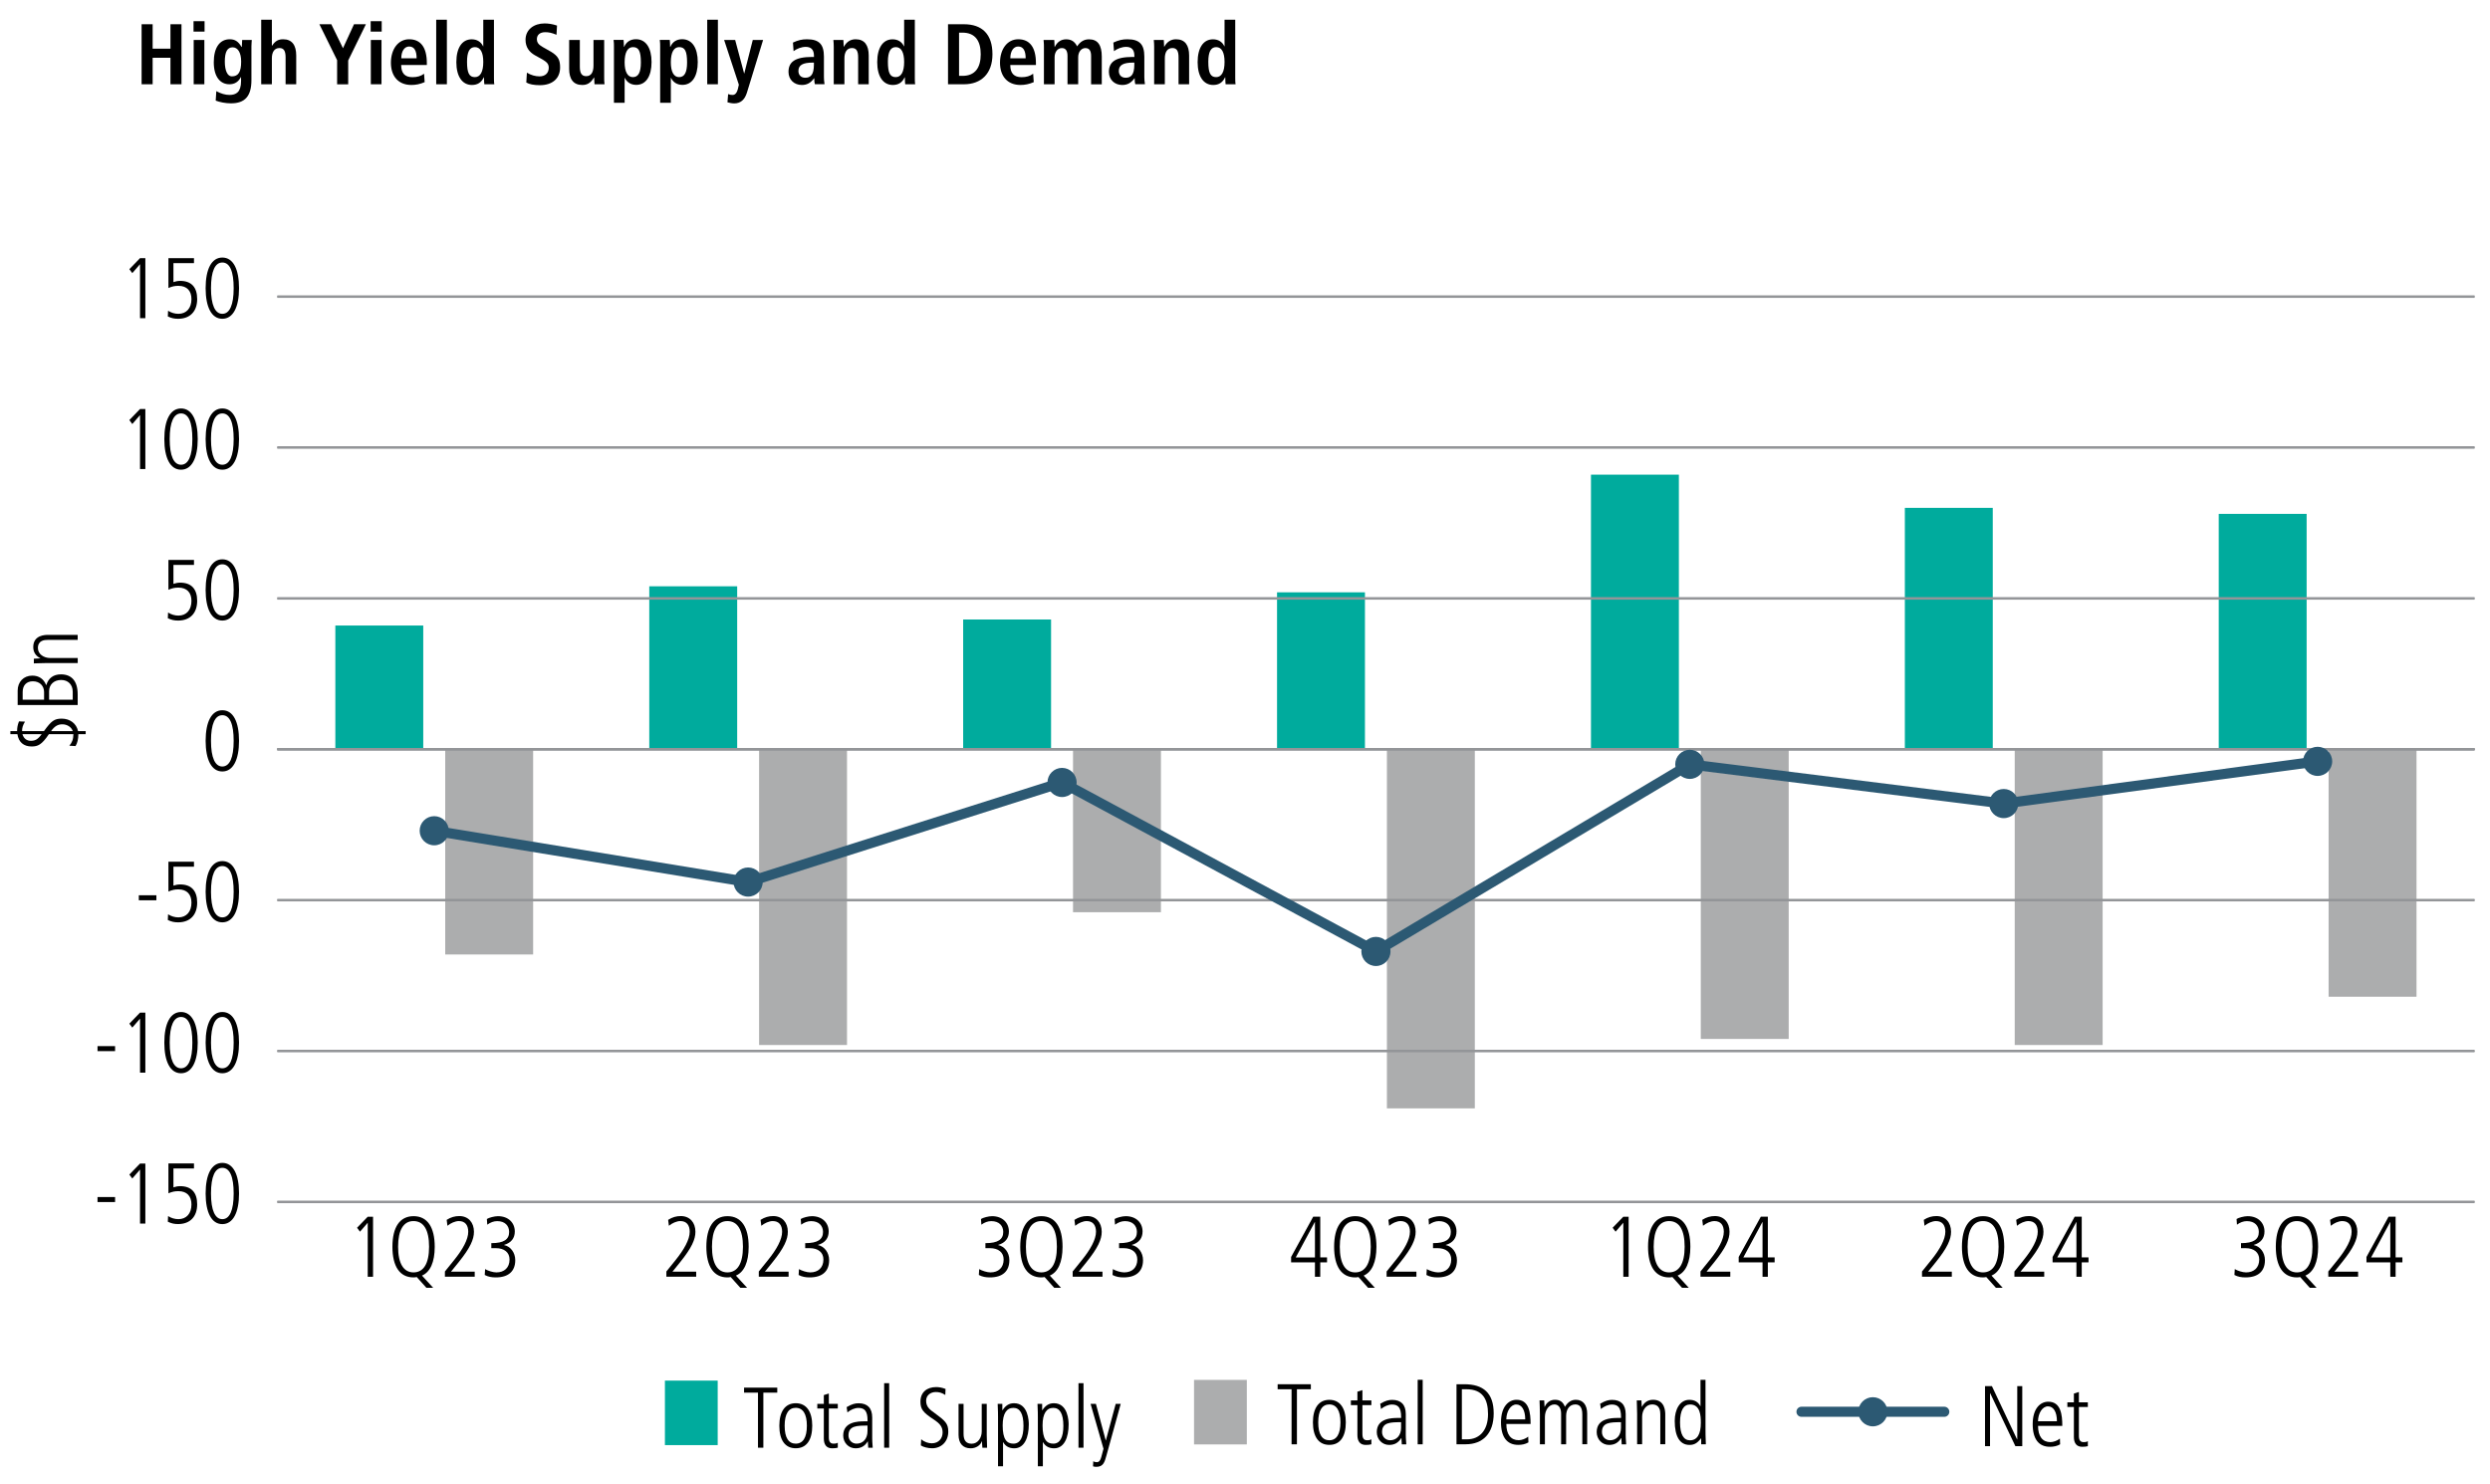 <?xml version="1.0" encoding="utf-8"?>
<!-- Generator: Adobe Illustrator 27.8.0, SVG Export Plug-In . SVG Version: 6.00 Build 0)  -->
<svg version="1.1" id="Left" xmlns="http://www.w3.org/2000/svg" xmlns:xlink="http://www.w3.org/1999/xlink" x="0px" y="0px"
	 viewBox="0 0 492 293.25" style="enable-background:new 0 0 492 293.25;" xml:space="preserve">
<style type="text/css">
	.st0{fill:none;stroke:#808080;stroke-width:0.25;stroke-miterlimit:10;}
	.st1{fill:none;}
	.st2{fill:#ACADAE;}
	.st3{fill:#00AB9D;}
	.st4{fill:none;stroke:#939598;stroke-width:0.5;stroke-miterlimit:10;}
	.st5{fill:none;stroke:#2C5973;stroke-width:2;stroke-linecap:round;stroke-miterlimit:10;}
	.st6{fill:#2C5973;}
</style>
<g>
	<line class="st0" x1="54.79" y1="148.05" x2="488.95" y2="148.05"/>
</g>
<g>
	<g>
		<g>
			<path d="M19.27,237.52v-0.99h3.47v0.99H19.27z"/>
			<path d="M27.67,241.77v-10.67l-1.53,1.77l-0.58-0.78l2.11-2.18h1.05v11.87H27.67z"/>
			<path d="M33.21,240.29c0.63,0.41,1.36,0.61,2.04,0.61c1.61,0,2.58-1.14,2.58-2.91c0-1.62-0.88-2.62-2.58-2.62
				c-0.7,0-1.22,0.1-1.97,0.42v-5.9h5.05v0.99h-4.06v3.74c0.32-0.12,0.83-0.24,1.31-0.24c2.23,0,3.38,1.24,3.38,3.6
				c0,2.4-1.38,3.89-3.76,3.89c-0.73,0-1.26-0.1-2.04-0.46L33.21,240.29z"/>
			<path d="M40.63,235.83c0-3.76,1.17-6.05,3.3-6.05c2.16,0,3.3,2.31,3.3,6.05c0,3.74-1.17,6.05-3.3,6.05S40.63,239.57,40.63,235.83
				z M46.17,235.83c0-3.33-0.76-5.07-2.24-5.07c-1.43,0-2.24,1.68-2.24,5.07c0,3.35,0.82,5.07,2.24,5.07
				C45.37,240.9,46.17,239.18,46.17,235.83z"/>
		</g>
		<g>
			<path d="M19.27,207.7v-0.99h3.47v0.99H19.27z"/>
			<path d="M27.67,211.95v-10.67l-1.53,1.77l-0.58-0.78l2.11-2.18h1.05v11.86H27.67z"/>
			<path d="M32.47,206.02c0-3.76,1.17-6.05,3.3-6.05c2.16,0,3.3,2.31,3.3,6.05c0,3.74-1.17,6.05-3.3,6.05S32.47,209.76,32.47,206.02
				z M38.01,206.02c0-3.33-0.76-5.07-2.24-5.07c-1.43,0-2.24,1.68-2.24,5.07c0,3.35,0.82,5.07,2.24,5.07
				C37.21,211.08,38.01,209.37,38.01,206.02z"/>
			<path d="M40.63,206.02c0-3.76,1.17-6.05,3.3-6.05c2.16,0,3.3,2.31,3.3,6.05c0,3.74-1.17,6.05-3.3,6.05S40.63,209.76,40.63,206.02
				z M46.17,206.02c0-3.33-0.76-5.07-2.24-5.07c-1.43,0-2.24,1.68-2.24,5.07c0,3.35,0.82,5.07,2.24,5.07
				C45.37,211.08,46.17,209.37,46.17,206.02z"/>
		</g>
		<g>
			<path d="M27.43,177.89v-0.99h3.47v0.99H27.43z"/>
			<path d="M33.21,180.66c0.63,0.41,1.36,0.61,2.04,0.61c1.61,0,2.58-1.14,2.58-2.91c0-1.62-0.88-2.62-2.58-2.62
				c-0.7,0-1.22,0.1-1.97,0.43v-5.9h5.05v0.99h-4.06V175c0.32-0.12,0.83-0.24,1.31-0.24c2.23,0,3.38,1.24,3.38,3.6
				c0,2.4-1.38,3.89-3.76,3.89c-0.73,0-1.26-0.1-2.04-0.46L33.21,180.66z"/>
			<path d="M40.63,176.2c0-3.76,1.17-6.05,3.3-6.05c2.16,0,3.3,2.31,3.3,6.05c0,3.74-1.17,6.05-3.3,6.05S40.63,179.94,40.63,176.2z
				 M46.17,176.2c0-3.33-0.76-5.07-2.24-5.07c-1.43,0-2.24,1.68-2.24,5.07c0,3.35,0.82,5.07,2.24,5.07
				C45.37,181.27,46.17,179.55,46.17,176.2z"/>
		</g>
		<g>
			<path d="M40.63,146.39c0-3.76,1.17-6.05,3.3-6.05c2.16,0,3.3,2.31,3.3,6.05c0,3.74-1.17,6.05-3.3,6.05S40.63,150.13,40.63,146.39
				z M46.17,146.39c0-3.33-0.76-5.07-2.24-5.07c-1.43,0-2.24,1.68-2.24,5.07c0,3.35,0.82,5.07,2.24,5.07
				C45.37,151.45,46.17,149.74,46.17,146.39z"/>
		</g>
		<g>
			<path d="M33.21,121.03c0.63,0.41,1.36,0.61,2.04,0.61c1.61,0,2.58-1.14,2.58-2.91c0-1.62-0.88-2.62-2.58-2.62
				c-0.7,0-1.22,0.1-1.97,0.43v-5.9h5.05v0.99h-4.06v3.74c0.32-0.12,0.83-0.24,1.31-0.24c2.23,0,3.38,1.24,3.38,3.6
				c0,2.4-1.38,3.89-3.76,3.89c-0.73,0-1.26-0.1-2.04-0.46L33.21,121.03z"/>
			<path d="M40.63,116.57c0-3.76,1.17-6.05,3.3-6.05c2.16,0,3.3,2.31,3.3,6.05c0,3.74-1.17,6.05-3.3,6.05S40.63,120.31,40.63,116.57
				z M46.17,116.57c0-3.33-0.76-5.07-2.24-5.07c-1.43,0-2.24,1.68-2.24,5.07c0,3.35,0.82,5.07,2.24,5.07
				C45.37,121.64,46.17,119.92,46.17,116.57z"/>
		</g>
		<g>
			<path d="M27.67,92.69V82.02l-1.53,1.77L25.56,83l2.11-2.18h1.05v11.86H27.67z"/>
			<path d="M32.47,86.76c0-3.76,1.17-6.05,3.3-6.05c2.16,0,3.3,2.31,3.3,6.05c0,3.74-1.17,6.05-3.3,6.05S32.47,90.5,32.47,86.76z
				 M38.01,86.76c0-3.33-0.76-5.07-2.24-5.07c-1.43,0-2.24,1.68-2.24,5.07c0,3.35,0.82,5.07,2.24,5.07
				C37.21,91.83,38.01,90.11,38.01,86.76z"/>
			<path d="M40.63,86.76c0-3.76,1.17-6.05,3.3-6.05c2.16,0,3.3,2.31,3.3,6.05c0,3.74-1.17,6.05-3.3,6.05S40.63,90.5,40.63,86.76z
				 M46.17,86.76c0-3.33-0.76-5.07-2.24-5.07c-1.43,0-2.24,1.68-2.24,5.07c0,3.35,0.82,5.07,2.24,5.07
				C45.37,91.83,46.17,90.11,46.17,86.76z"/>
		</g>
		<g>
			<path d="M27.67,62.88V52.2l-1.53,1.77l-0.58-0.78l2.11-2.18h1.05v11.86H27.67z"/>
			<path d="M33.21,61.4c0.63,0.41,1.36,0.61,2.04,0.61c1.61,0,2.58-1.14,2.58-2.91c0-1.62-0.88-2.62-2.58-2.62
				c-0.7,0-1.22,0.1-1.97,0.43v-5.9h5.05V52h-4.06v3.74c0.32-0.12,0.83-0.24,1.31-0.24c2.23,0,3.38,1.24,3.38,3.6
				c0,2.4-1.38,3.89-3.76,3.89c-0.73,0-1.26-0.1-2.04-0.46L33.21,61.4z"/>
			<path d="M40.63,56.94c0-3.76,1.17-6.05,3.3-6.05c2.16,0,3.3,2.31,3.3,6.05c0,3.74-1.17,6.05-3.3,6.05S40.63,60.68,40.63,56.94z
				 M46.17,56.94c0-3.33-0.76-5.07-2.24-5.07c-1.43,0-2.24,1.68-2.24,5.07c0,3.35,0.82,5.07,2.24,5.07
				C45.37,62.01,46.17,60.29,46.17,56.94z"/>
		</g>
	</g>
	<g>
		<g>
			<line class="st0" x1="54.79" y1="237.49" x2="488.95" y2="237.49"/>
			<line class="st0" x1="54.79" y1="207.68" x2="488.95" y2="207.68"/>
			<line class="st0" x1="54.79" y1="177.86" x2="488.95" y2="177.86"/>
			<line class="st0" x1="54.79" y1="148.05" x2="488.95" y2="148.05"/>
			<line class="st0" x1="54.79" y1="118.24" x2="488.95" y2="118.24"/>
			<line class="st0" x1="54.79" y1="88.42" x2="488.95" y2="88.42"/>
			<line class="st0" x1="54.79" y1="58.61" x2="488.95" y2="58.61"/>
		</g>
	</g>
</g>
<g>
	<g>
		<rect x="235.93" y="272.66" class="st2" width="10.43" height="12.75"/>
		<g>
			<rect x="87.97" y="148.05" class="st2" width="17.37" height="40.55"/>
			<rect x="149.99" y="148.05" class="st2" width="17.37" height="58.44"/>
			<rect x="212.02" y="148.05" class="st2" width="17.37" height="32.2"/>
			<rect x="274.04" y="148.05" class="st2" width="17.37" height="70.96"/>
			<rect x="336.06" y="148.05" class="st2" width="17.37" height="57.24"/>
			<rect x="398.09" y="148.05" class="st2" width="17.37" height="58.44"/>
			<rect x="460.11" y="148.05" class="st2" width="17.37" height="48.9"/>
		</g>
	</g>
	<g>
		<rect x="131.38" y="272.8" class="st3" width="10.43" height="12.75"/>
		<g>
			<rect x="66.26" y="123.6" class="st3" width="17.37" height="24.45"/>
			<rect x="128.29" y="115.85" class="st3" width="17.37" height="32.2"/>
			<rect x="190.31" y="122.41" class="st3" width="17.37" height="25.64"/>
			<rect x="252.33" y="117.04" class="st3" width="17.37" height="31.01"/>
			<rect x="314.36" y="93.79" class="st3" width="17.37" height="54.26"/>
			<rect x="376.38" y="100.35" class="st3" width="17.37" height="47.7"/>
			<rect x="438.4" y="101.54" class="st3" width="17.37" height="46.51"/>
		</g>
	</g>
</g>
<g>
	<g>
		<path d="M255.2,285.39v-10.88h-2.75v-0.99h6.56v0.99h-2.75v10.88H255.2z"/>
		<path d="M259.42,281.05c0-2.77,1.12-4.45,3.25-4.45c2.12,0,3.25,1.68,3.25,4.45c0,2.84-1.14,4.45-3.25,4.45
			C260.56,285.51,259.42,283.89,259.42,281.05z M264.86,281.05c0-2.33-0.78-3.54-2.21-3.54c-1.38,0-2.18,1.17-2.18,3.54
			c0,2.38,0.78,3.54,2.19,3.54C264.09,284.59,264.86,283.38,264.86,281.05z"/>
		<path d="M270.96,285.39c-0.27,0.08-0.65,0.12-1.12,0.12c-1.09,0-1.63-0.71-1.63-1.94v-5.93h-1.29v-0.92h1.29v-1.73l0.99-0.31v2.04
			h1.77v0.92h-1.77v5.69c0,0.87,0.27,1.26,0.95,1.26c0.34,0,0.53-0.03,0.82-0.19V285.39z"/>
		<path d="M276.98,285.39l-0.07-1.24h-0.03c-0.6,0.95-1.33,1.36-2.41,1.36c-1.36,0-2.43-1.11-2.43-2.53c0-2.72,2.91-2.8,4.18-2.8
			h0.63v-0.2c0-1.83-0.59-2.45-1.8-2.45c-0.73,0-1.5,0.34-2.18,0.88l-0.15-1.04c1.09-0.63,1.68-0.76,2.38-0.76
			c1.72,0,2.67,0.95,2.67,2.8v4.17c0,0.29,0.02,0.75,0.1,1.82H276.98z M276.84,281.02c-2.12,0-3.76,0.03-3.76,1.95
			c0,0.88,0.66,1.62,1.6,1.62c1.24,0,2.16-0.92,2.16-2.48V281.02z"/>
		<path d="M280.12,285.39v-12.75h0.99v12.75H280.12z"/>
		<path d="M287.79,285.39v-11.87h1.55c3.74,0,5.8,1.72,5.8,5.76c0,3.98-2.16,6.1-5.51,6.1H287.79z M289.92,284.4
			c2.41,0,4.1-1.77,4.1-4.96c0-2.99-1.09-4.93-4.27-4.93h-0.9v9.89H289.92z"/>
		<path d="M302,285.01c-0.63,0.36-1.27,0.49-2.02,0.49c-2.18,0-3.4-1.5-3.4-4.47c0-3.13,1.53-4.44,3.08-4.44
			c2.5,0,2.77,2.6,2.77,4.78h-4.79c0,2.09,0.9,3.21,2.45,3.21c0.56,0,1.39-0.29,1.87-0.71L302,285.01z M301.37,280.46
			c0-1.84-0.68-2.94-1.77-2.94c-1.12,0-1.94,1.36-1.97,2.94H301.37z"/>
		<path d="M312.65,285.39v-5.92c0-1.41-0.54-1.96-1.38-1.96c-1.17,0-1.82,0.99-1.82,2.28v5.59h-0.99v-6.08
			c0-1.04-0.48-1.79-1.31-1.79c-1.1,0-1.89,1.12-1.89,2.48v5.39h-0.99v-5.98c0.02-0.75-0.07-2.12-0.07-2.69h0.92
			c0.03,0.24,0.05,0.8,0.07,1.27h0.03c0.39-0.88,1.12-1.39,2.02-1.39c0.95,0,1.6,0.39,1.97,1.39c0.59-0.95,1.29-1.39,2.16-1.39
			c1.48,0,2.24,1.1,2.24,2.75v6.03H312.65z"/>
		<path d="M320.43,285.39l-0.07-1.24h-0.03c-0.59,0.95-1.33,1.36-2.41,1.36c-1.36,0-2.43-1.11-2.43-2.53c0-2.72,2.91-2.8,4.18-2.8
			h0.63v-0.2c0-1.83-0.6-2.45-1.8-2.45c-0.73,0-1.5,0.34-2.18,0.88l-0.15-1.04c1.09-0.63,1.68-0.76,2.38-0.76
			c1.72,0,2.67,0.95,2.67,2.8v4.17c0,0.29,0.02,0.75,0.1,1.82H320.43z M320.29,281.02c-2.12,0-3.76,0.03-3.76,1.95
			c0,0.88,0.66,1.62,1.6,1.62c1.24,0,2.16-0.92,2.16-2.48V281.02z"/>
		<path d="M328.06,285.39v-5.92c0-0.63-0.07-1.96-1.62-1.96c-1.21,0-1.97,1.17-1.97,2.43v5.44h-0.99v-6c0-0.8-0.07-2.19-0.07-2.67
			h0.92c0.03,0.29,0.05,0.78,0.07,1.27h0.03c0.48-0.93,1.24-1.39,2.21-1.39c2.41,0,2.4,2.45,2.4,2.92v5.86H328.06z"/>
		<path d="M336.14,285.39v-1.19h-0.03c-0.73,0.95-1.33,1.31-2.28,1.31c-1.89,0-2.92-1.63-2.92-4.76c0-2.21,1-4.15,2.87-4.15
			c1.09,0,1.73,0.42,2.19,1.24H336v-5.2h0.99v9.88c0,0.46,0,1.29,0.07,2.87H336.14z M336.07,281.14c0-1.39-0.1-3.62-2.12-3.62
			c-1.27,0-1.99,1.14-1.99,3.54c0,2.4,0.73,3.54,1.97,3.54C335.36,284.59,336.07,283.38,336.07,281.14z"/>
	</g>
	<g>
		<path d="M149.77,286.06v-10.88h-2.75v-0.99h6.56v0.99h-2.75v10.88H149.77z"/>
		<path d="M153.99,281.72c0-2.77,1.12-4.45,3.25-4.45c2.12,0,3.25,1.68,3.25,4.45c0,2.84-1.14,4.45-3.25,4.45
			C155.13,286.18,153.99,284.56,153.99,281.72z M159.43,281.72c0-2.33-0.78-3.54-2.21-3.54c-1.38,0-2.18,1.17-2.18,3.54
			c0,2.38,0.78,3.54,2.19,3.54C158.66,285.26,159.43,284.05,159.43,281.72z"/>
		<path d="M165.53,286.06c-0.27,0.08-0.65,0.12-1.12,0.12c-1.09,0-1.63-0.71-1.63-1.94v-5.93h-1.29v-0.92h1.29v-1.73l0.99-0.31v2.04
			h1.77v0.92h-1.77V284c0,0.87,0.27,1.26,0.95,1.26c0.34,0,0.53-0.03,0.82-0.19V286.06z"/>
		<path d="M171.55,286.06l-0.07-1.24h-0.03c-0.6,0.95-1.33,1.36-2.41,1.36c-1.36,0-2.43-1.11-2.43-2.53c0-2.72,2.91-2.8,4.18-2.8
			h0.63v-0.2c0-1.83-0.59-2.45-1.8-2.45c-0.73,0-1.5,0.34-2.18,0.88l-0.15-1.04c1.09-0.63,1.68-0.76,2.38-0.76
			c1.72,0,2.67,0.95,2.67,2.8v4.17c0,0.29,0.02,0.75,0.1,1.82H171.55z M171.41,281.69c-2.12,0-3.76,0.03-3.76,1.95
			c0,0.88,0.66,1.62,1.6,1.62c1.24,0,2.16-0.92,2.16-2.48V281.69z"/>
		<path d="M174.7,286.06v-12.75h0.99v12.75H174.7z"/>
		<path d="M182.02,284.39c0.61,0.54,1.41,0.8,2.09,0.8c1.43,0,2.14-1.05,2.14-2.14c0-1.07-0.48-1.72-1.73-2.55
			c-2.16-1.41-2.65-2.06-2.65-3.55c0-1.85,1.29-2.87,3.11-2.87c0.54,0,1.16,0.1,1.85,0.37l-0.05,1.19
			c-0.75-0.48-1.27-0.58-1.89-0.58c-1,0-1.9,0.63-1.9,1.73c0,1.36,1,1.9,1.63,2.38c2.14,1.58,2.75,2.09,2.75,3.72
			c0,1.92-1.33,3.28-3.18,3.28c-0.82,0-1.72-0.22-2.24-0.56L182.02,284.39z"/>
		<path d="M194.11,286.06c-0.05-0.46-0.07-0.87-0.07-1.27h-0.03c-0.29,0.8-1.17,1.39-2.21,1.39c-1.58,0-2.4-1.02-2.4-2.67v-6.12
			h0.99v5.92c0,1.36,0.54,1.96,1.62,1.96c1.22,0,1.97-1.19,1.97-2.41v-5.46h0.99v6.15c0,0.29,0.03,1.33,0.07,2.52H194.11z"/>
		<path d="M197.2,289.73v-9.79c0-0.53,0-0.97-0.07-2.55h0.92v1.27h0.03c0.6-0.9,1.27-1.39,2.28-1.39c2.86,0,2.92,3.64,2.92,4.18
			c0,2.53-0.83,4.73-2.87,4.73c-1.04,0-1.77-0.44-2.19-1.21h-0.03v4.76H197.2z M202.23,281.74c0-2.4-0.7-3.55-1.99-3.55
			c-1.34,0-2.12,1.12-2.12,3.45c0,2.8,0.82,3.62,2.12,3.62C201.59,285.26,202.23,284,202.23,281.74z"/>
		<path d="M205.07,289.73v-9.79c0-0.53,0-0.97-0.07-2.55h0.92v1.27h0.03c0.6-0.9,1.27-1.39,2.28-1.39c2.86,0,2.92,3.64,2.92,4.18
			c0,2.53-0.83,4.73-2.87,4.73c-1.04,0-1.77-0.44-2.19-1.21h-0.03v4.76H205.07z M210.11,281.74c0-2.4-0.7-3.55-1.99-3.55
			c-1.34,0-2.12,1.12-2.12,3.45c0,2.8,0.82,3.62,2.12,3.62C209.46,285.26,210.11,284,210.11,281.74z"/>
		<path d="M213.1,286.06v-12.75h0.99v12.75H213.1z"/>
		<path d="M216.02,288.73c0.19,0.14,0.48,0.19,0.7,0.19c0.41,0,0.7-0.31,0.88-1l0.44-1.65l-2.55-8.87h1.05l1.94,7.21h0.03l1.94-7.21
			h0.99l-2.84,10.28c-0.34,1.21-0.6,2.16-1.97,2.16c-0.27,0-0.41-0.02-0.66-0.1L216.02,288.73z"/>
	</g>
</g>
<g>
	<g>
		<path d="M441.57,250.77c0.53,0.32,1.55,0.65,2.23,0.65c1.56,0,2.6-0.93,2.6-2.55c0-1.41-1.05-2.24-2.7-2.24h-0.9v-0.99
			c2.52,0,3.52-0.76,3.52-2.21c0-1.21-0.8-2.14-2.36-2.14c-0.66,0-1.33,0.24-1.96,0.7l-0.08-1.12c0.41-0.27,1.51-0.56,2.19-0.56
			c2.06,0,3.33,1.31,3.33,3.03c0,1.29-0.68,2.23-2.12,2.65v0.03c1.24,0.24,2.21,1.45,2.21,2.99c0,2.18-1.34,3.4-3.84,3.4
			c-0.83,0-1.5-0.12-2.19-0.48L441.57,250.77z"/>
		<path d="M456.39,254.46l-1.9-2.12c-0.25,0.05-0.46,0.07-0.65,0.07c-2.7,0-4.16-2.16-4.16-6.05s1.46-6.05,4.18-6.05
			s4.18,2.16,4.18,6.05c0,3.04-0.9,5.01-2.52,5.69l2.21,2.41H456.39z M456.92,246.35c0-3.31-1.05-5.07-3.08-5.07
			c-1.95,0-3.04,1.73-3.04,5.07c0,3.33,1.09,5.07,3.06,5.07C455.81,251.41,456.92,249.7,456.92,246.35z"/>
		<path d="M460.05,252.28v-1.04l1.84-2.28c1.68-2.09,2.77-4.05,2.77-5.56c0-1.36-0.65-2.12-1.85-2.12c-0.73,0-1.63,0.41-2.26,0.93
			l-0.15-1.17c0.82-0.53,1.63-0.75,2.5-0.75c1.79,0,2.89,1.27,2.89,3.11c0,1.5-0.73,3.16-3.04,6.03l-1.5,1.85h4.69v0.99H460.05z"/>
		<path d="M472.3,252.28v-2.84h-4.71v-1.07l4.37-7.96h1.39v8.04h1.34v0.99h-1.34v2.84H472.3z M472.3,241.47h-0.03l-3.76,6.99h3.79
			V241.47z"/>
	</g>
	<g>
		<path d="M379.77,252.28v-1.04l1.84-2.28c1.68-2.09,2.77-4.05,2.77-5.56c0-1.36-0.65-2.12-1.85-2.12c-0.73,0-1.63,0.41-2.26,0.93
			l-0.15-1.17c0.82-0.53,1.63-0.75,2.5-0.75c1.79,0,2.89,1.27,2.89,3.11c0,1.5-0.73,3.16-3.04,6.03l-1.5,1.85h4.69v0.99H379.77z"/>
		<path d="M394.37,254.46l-1.9-2.12c-0.25,0.05-0.46,0.07-0.65,0.07c-2.7,0-4.16-2.16-4.16-6.05s1.46-6.05,4.18-6.05
			s4.18,2.16,4.18,6.05c0,3.04-0.9,5.01-2.52,5.69l2.21,2.41H394.37z M394.9,246.35c0-3.31-1.05-5.07-3.08-5.07
			c-1.95,0-3.04,1.73-3.04,5.07c0,3.33,1.09,5.07,3.06,5.07C393.79,251.41,394.9,249.7,394.9,246.35z"/>
		<path d="M398.03,252.28v-1.04l1.84-2.28c1.68-2.09,2.77-4.05,2.77-5.56c0-1.36-0.65-2.12-1.85-2.12c-0.73,0-1.63,0.41-2.26,0.93
			l-0.15-1.17c0.82-0.53,1.63-0.75,2.5-0.75c1.79,0,2.89,1.27,2.89,3.11c0,1.5-0.73,3.16-3.04,6.03l-1.5,1.85h4.69v0.99H398.03z"/>
		<path d="M410.28,252.28v-2.84h-4.71v-1.07l4.37-7.96h1.39v8.04h1.34v0.99h-1.34v2.84H410.28z M410.28,241.47h-0.03l-3.76,6.99
			h3.79V241.47z"/>
	</g>
	<g>
		<path d="M320.75,252.28v-10.67l-1.53,1.77l-0.58-0.78l2.11-2.18h1.05v11.87H320.75z"/>
		<path d="M332.35,254.46l-1.9-2.12c-0.25,0.05-0.46,0.07-0.65,0.07c-2.7,0-4.16-2.16-4.16-6.05s1.46-6.05,4.18-6.05
			s4.18,2.16,4.18,6.05c0,3.04-0.9,5.01-2.52,5.69l2.21,2.41H332.35z M332.87,246.35c0-3.31-1.05-5.07-3.08-5.07
			c-1.95,0-3.04,1.73-3.04,5.07c0,3.33,1.09,5.07,3.06,5.07C331.77,251.41,332.87,249.7,332.87,246.35z"/>
		<path d="M336,252.28v-1.04l1.84-2.28c1.68-2.09,2.77-4.05,2.77-5.56c0-1.36-0.65-2.12-1.85-2.12c-0.73,0-1.63,0.41-2.26,0.93
			l-0.15-1.17c0.82-0.53,1.63-0.75,2.5-0.75c1.79,0,2.89,1.27,2.89,3.11c0,1.5-0.73,3.16-3.04,6.03l-1.5,1.85h4.69v0.99H336z"/>
		<path d="M348.26,252.28v-2.84h-4.71v-1.07l4.37-7.96h1.39v8.04h1.34v0.99h-1.34v2.84H348.26z M348.26,241.47h-0.03l-3.76,6.99
			h3.79V241.47z"/>
	</g>
	<g>
		<path d="M259.82,252.28v-2.84h-4.71v-1.07l4.37-7.96h1.39v8.04h1.34v0.99h-1.34v2.84H259.82z M259.82,241.47h-0.03l-3.76,6.99
			h3.79V241.47z"/>
		<path d="M270.32,254.46l-1.9-2.12c-0.25,0.05-0.46,0.07-0.65,0.07c-2.7,0-4.16-2.16-4.16-6.05s1.46-6.05,4.18-6.05
			s4.18,2.16,4.18,6.05c0,3.04-0.9,5.01-2.52,5.69l2.21,2.41H270.32z M270.85,246.35c0-3.31-1.05-5.07-3.08-5.07
			c-1.95,0-3.04,1.73-3.04,5.07c0,3.33,1.09,5.07,3.06,5.07C269.74,251.41,270.85,249.7,270.85,246.35z"/>
		<path d="M273.98,252.28v-1.04l1.84-2.28c1.68-2.09,2.77-4.05,2.77-5.56c0-1.36-0.65-2.12-1.85-2.12c-0.73,0-1.63,0.41-2.26,0.93
			l-0.15-1.17c0.82-0.53,1.63-0.75,2.5-0.75c1.78,0,2.89,1.27,2.89,3.11c0,1.5-0.73,3.16-3.04,6.03l-1.5,1.85h4.69v0.99H273.98z"/>
		<path d="M281.92,250.77c0.53,0.32,1.55,0.65,2.23,0.65c1.56,0,2.6-0.93,2.6-2.55c0-1.41-1.05-2.24-2.7-2.24h-0.9v-0.99
			c2.52,0,3.52-0.76,3.52-2.21c0-1.21-0.8-2.14-2.36-2.14c-0.66,0-1.33,0.24-1.96,0.7l-0.08-1.12c0.41-0.27,1.51-0.56,2.19-0.56
			c2.06,0,3.33,1.31,3.33,3.03c0,1.29-0.68,2.23-2.12,2.65v0.03c1.24,0.24,2.21,1.45,2.21,2.99c0,2.18-1.34,3.4-3.84,3.4
			c-0.83,0-1.5-0.12-2.19-0.48L281.92,250.77z"/>
	</g>
	<g>
		<path d="M193.48,250.77c0.53,0.32,1.55,0.65,2.23,0.65c1.56,0,2.6-0.93,2.6-2.55c0-1.41-1.05-2.24-2.7-2.24h-0.9v-0.99
			c2.52,0,3.52-0.76,3.52-2.21c0-1.21-0.8-2.14-2.36-2.14c-0.66,0-1.33,0.24-1.96,0.7l-0.08-1.12c0.41-0.27,1.51-0.56,2.19-0.56
			c2.06,0,3.33,1.31,3.33,3.03c0,1.29-0.68,2.23-2.12,2.65v0.03c1.24,0.24,2.21,1.45,2.21,2.99c0,2.18-1.34,3.4-3.84,3.4
			c-0.83,0-1.5-0.12-2.19-0.48L193.48,250.77z"/>
		<path d="M208.3,254.46l-1.9-2.12c-0.25,0.05-0.46,0.07-0.65,0.07c-2.7,0-4.16-2.16-4.16-6.05s1.46-6.05,4.18-6.05
			s4.18,2.16,4.18,6.05c0,3.04-0.9,5.01-2.52,5.69l2.21,2.41H208.3z M208.83,246.35c0-3.31-1.05-5.07-3.08-5.07
			c-1.95,0-3.04,1.73-3.04,5.07c0,3.33,1.09,5.07,3.06,5.07C207.72,251.41,208.83,249.7,208.83,246.35z"/>
		<path d="M211.95,252.28v-1.04l1.84-2.28c1.68-2.09,2.77-4.05,2.77-5.56c0-1.36-0.65-2.12-1.85-2.12c-0.73,0-1.63,0.41-2.26,0.93
			l-0.15-1.17c0.82-0.53,1.63-0.75,2.5-0.75c1.78,0,2.89,1.27,2.89,3.11c0,1.5-0.73,3.16-3.04,6.03l-1.5,1.85h4.69v0.99H211.95z"/>
		<path d="M219.89,250.77c0.53,0.32,1.55,0.65,2.23,0.65c1.56,0,2.6-0.93,2.6-2.55c0-1.41-1.05-2.24-2.7-2.24h-0.9v-0.99
			c2.52,0,3.52-0.76,3.52-2.21c0-1.21-0.8-2.14-2.36-2.14c-0.66,0-1.33,0.24-1.96,0.7l-0.08-1.12c0.41-0.27,1.51-0.56,2.19-0.56
			c2.06,0,3.33,1.31,3.33,3.03c0,1.29-0.68,2.23-2.12,2.65v0.03c1.24,0.24,2.21,1.45,2.21,2.99c0,2.18-1.34,3.4-3.84,3.4
			c-0.83,0-1.5-0.12-2.19-0.48L219.89,250.77z"/>
	</g>
	<g>
		<path d="M131.67,252.28v-1.04l1.84-2.28c1.68-2.09,2.77-4.05,2.77-5.56c0-1.36-0.65-2.12-1.85-2.12c-0.73,0-1.63,0.41-2.26,0.93
			l-0.15-1.17c0.82-0.53,1.63-0.75,2.5-0.75c1.78,0,2.89,1.27,2.89,3.11c0,1.5-0.73,3.16-3.04,6.03l-1.5,1.85h4.69v0.99H131.67z"/>
		<path d="M146.28,254.46l-1.9-2.12c-0.25,0.05-0.46,0.07-0.65,0.07c-2.7,0-4.16-2.16-4.16-6.05s1.46-6.05,4.18-6.05
			s4.18,2.16,4.18,6.05c0,3.04-0.9,5.01-2.52,5.69l2.21,2.41H146.28z M146.8,246.35c0-3.31-1.05-5.07-3.08-5.07
			c-1.95,0-3.04,1.73-3.04,5.07c0,3.33,1.09,5.07,3.06,5.07C145.7,251.41,146.8,249.7,146.8,246.35z"/>
		<path d="M149.93,252.28v-1.04l1.84-2.28c1.68-2.09,2.77-4.05,2.77-5.56c0-1.36-0.65-2.12-1.85-2.12c-0.73,0-1.63,0.41-2.26,0.93
			l-0.15-1.17c0.82-0.53,1.63-0.75,2.5-0.75c1.78,0,2.89,1.27,2.89,3.11c0,1.5-0.73,3.16-3.04,6.03l-1.5,1.85h4.69v0.99H149.93z"/>
		<path d="M157.87,250.77c0.53,0.32,1.55,0.65,2.23,0.65c1.56,0,2.6-0.93,2.6-2.55c0-1.41-1.05-2.24-2.7-2.24h-0.9v-0.99
			c2.52,0,3.52-0.76,3.52-2.21c0-1.21-0.8-2.14-2.36-2.14c-0.66,0-1.33,0.24-1.96,0.7l-0.08-1.12c0.41-0.27,1.51-0.56,2.19-0.56
			c2.06,0,3.33,1.31,3.33,3.03c0,1.29-0.68,2.23-2.12,2.65v0.03c1.24,0.24,2.21,1.45,2.21,2.99c0,2.18-1.34,3.4-3.84,3.4
			c-0.83,0-1.5-0.12-2.19-0.48L157.87,250.77z"/>
	</g>
	<g>
		<path d="M72.66,252.28v-10.67l-1.53,1.77l-0.58-0.78l2.11-2.18h1.05v11.87H72.66z"/>
		<path d="M84.25,254.46l-1.9-2.12c-0.25,0.05-0.46,0.07-0.65,0.07c-2.7,0-4.16-2.16-4.16-6.05s1.46-6.05,4.18-6.05
			s4.18,2.16,4.18,6.05c0,3.04-0.9,5.01-2.52,5.69l2.21,2.41H84.25z M84.78,246.35c0-3.31-1.05-5.07-3.08-5.07
			c-1.95,0-3.04,1.73-3.04,5.07c0,3.33,1.09,5.07,3.06,5.07C83.68,251.41,84.78,249.7,84.78,246.35z"/>
		<path d="M87.91,252.28v-1.04l1.84-2.28c1.68-2.09,2.77-4.05,2.77-5.56c0-1.36-0.65-2.12-1.85-2.12c-0.73,0-1.63,0.41-2.26,0.93
			l-0.15-1.17c0.82-0.53,1.63-0.75,2.5-0.75c1.78,0,2.89,1.27,2.89,3.11c0,1.5-0.73,3.16-3.04,6.03l-1.5,1.85h4.69v0.99H87.91z"/>
		<path d="M95.85,250.77c0.53,0.32,1.55,0.65,2.23,0.65c1.56,0,2.6-0.93,2.6-2.55c0-1.41-1.05-2.24-2.7-2.24h-0.9v-0.99
			c2.52,0,3.52-0.76,3.52-2.21c0-1.21-0.8-2.14-2.36-2.14c-0.66,0-1.33,0.24-1.96,0.7l-0.08-1.12c0.41-0.27,1.51-0.56,2.19-0.56
			c2.06,0,3.33,1.31,3.33,3.03c0,1.29-0.68,2.23-2.12,2.65v0.03c1.24,0.24,2.21,1.45,2.21,2.99c0,2.18-1.34,3.4-3.84,3.4
			c-0.83,0-1.5-0.12-2.19-0.48L95.85,250.77z"/>
	</g>
</g>
<g>
	<path d="M16.94,145.07h-1.46c0,0.97-0.2,1.79-0.56,2.35l-1.22-0.07c0.51-0.59,0.8-1.26,0.8-2.28H9.66
		c-1.43,2.12-2.19,2.43-3.42,2.43c-1.58,0-2.58-0.88-2.8-2.43H2.05v-0.61h1.33c0-0.65,0.08-1.16,0.37-1.92l1.19,0.05
		c-0.46,0.76-0.58,1.24-0.58,1.87h4.33c1.44-1.99,2.02-2.46,3.5-2.46c1.63,0,2.91,0.95,3.23,2.46h1.51V145.07z M4.43,145.07
		c0.27,0.88,0.85,1.31,1.67,1.31c0.87,0,1.39-0.29,2.13-1.31H4.43z M14.37,144.46c-0.25-0.83-1.17-1.34-2.04-1.34
		c-0.88,0-1.51,0.34-2.24,1.34H14.37z"/>
	<path d="M15.36,139.31H3.49v-2.84c0-1.72,1.16-2.97,2.89-2.97c1.31,0,2.26,0.65,2.74,1.87h0.03c0.41-1.38,1.41-2.12,2.89-2.12
		c2.12,0,3.31,1.33,3.31,3.96V139.31z M8.71,136.76c0-1.22-0.85-2.14-2.21-2.14c-1.29,0-2.02,0.82-2.02,2.11v1.53h4.23V136.76z
		 M14.37,136.69c0-1.44-0.94-2.33-2.29-2.33c-1.44,0-2.38,0.93-2.38,2.23v1.67h4.67V136.69z"/>
	<path d="M15.36,126.44H9.44c-0.63,0-1.95,0.07-1.95,1.61c0,1.21,1.17,1.97,2.43,1.97h5.44v0.99h-6c-0.8,0-2.19,0.07-2.67,0.07
		v-0.92c0.29-0.03,0.78-0.05,1.27-0.07v-0.03c-0.94-0.48-1.39-1.24-1.39-2.21c0-2.41,2.45-2.4,2.92-2.4h5.86V126.44z"/>
</g>
<g>
	<line class="st4" x1="54.79" y1="148.05" x2="488.95" y2="148.05"/>
</g>
<g>
	<g>
		<g>
			<line class="st4" x1="54.79" y1="237.49" x2="488.95" y2="237.49"/>
			<line class="st4" x1="54.79" y1="207.68" x2="488.95" y2="207.68"/>
			<line class="st4" x1="54.79" y1="177.86" x2="488.95" y2="177.86"/>
			<line class="st4" x1="54.79" y1="148.05" x2="488.95" y2="148.05"/>
			<line class="st4" x1="54.79" y1="118.24" x2="488.95" y2="118.24"/>
			<line class="st4" x1="54.79" y1="88.42" x2="488.95" y2="88.42"/>
			<line class="st4" x1="54.79" y1="58.61" x2="488.95" y2="58.61"/>
		</g>
	</g>
</g>
<g>
	<g>
		<line class="st5" x1="355.96" y1="278.96" x2="384.17" y2="278.96"/>
		<g>
			<line class="st5" x1="147.82" y1="174.29" x2="85.8" y2="164.15"/>
			<line class="st5" x1="209.85" y1="154.61" x2="147.82" y2="174.29"/>
			<line class="st5" x1="271.87" y1="188" x2="209.85" y2="154.61"/>
			<line class="st5" x1="333.89" y1="151.03" x2="271.87" y2="188"/>
			<line class="st5" x1="395.92" y1="158.78" x2="333.89" y2="151.03"/>
			<line class="st5" x1="457.94" y1="150.44" x2="395.92" y2="158.78"/>
		</g>
	</g>
</g>
<g>
	<g>
		<g>
			<circle class="st6" cx="370.06" cy="278.96" r="2.88"/>
		</g>
		<g>
			<g>
				<circle class="st6" cx="85.8" cy="164.15" r="2.88"/>
			</g>
			<g>
				<circle class="st6" cx="147.82" cy="174.29" r="2.88"/>
			</g>
			<g>
				<circle class="st6" cx="209.85" cy="154.61" r="2.88"/>
			</g>
			<g>
				<circle class="st6" cx="271.87" cy="188" r="2.88"/>
			</g>
			<g>
				<circle class="st6" cx="333.89" cy="151.03" r="2.88"/>
			</g>
			<g>
				<circle class="st6" cx="395.92" cy="158.78" r="2.88"/>
			</g>
			<g>
				<circle class="st6" cx="457.94" cy="150.44" r="2.88"/>
			</g>
		</g>
	</g>
</g>
<g>
	<g>
		<path d="M398.22,285.76l-4.98-10.47h-0.03v10.47h-0.99v-11.87h1.36l4.98,10.54h0.03v-10.54h0.99v11.87H398.22z"/>
		<path d="M407.06,285.39c-0.63,0.36-1.27,0.49-2.02,0.49c-2.18,0-3.4-1.5-3.4-4.47c0-3.13,1.53-4.44,3.08-4.44
			c2.5,0,2.77,2.6,2.77,4.78h-4.79c0,2.09,0.9,3.21,2.45,3.21c0.56,0,1.39-0.29,1.87-0.71L407.06,285.39z M406.43,280.83
			c0-1.84-0.68-2.94-1.77-2.94c-1.12,0-1.94,1.36-1.97,2.94H406.43z"/>
		<path d="M412.53,285.76c-0.27,0.08-0.65,0.12-1.12,0.12c-1.09,0-1.63-0.71-1.63-1.94v-5.93h-1.29v-0.92h1.29v-1.73l0.99-0.31v2.04
			h1.77v0.92h-1.77v5.69c0,0.87,0.27,1.26,0.95,1.26c0.34,0,0.53-0.03,0.82-0.19V285.76z"/>
	</g>
</g>
<g>
	<path d="M33.68,16.65v-5.24h-3.52v5.24h-2.18V4.79h2.18v4.83h3.52V4.79h2.18v11.86H33.68z"/>
	<path d="M38.24,6.25V4.18h2.18v2.07H38.24z M38.27,16.65V7.9h2.11v8.75H38.27z"/>
	<path d="M47.65,15.14c-0.54,1.07-1.31,1.51-2.33,1.51c-1.78,0-3.08-1.44-3.08-4.35c0-2.84,1.14-4.54,3.16-4.54
		c1,0,1.68,0.41,2.31,1.5h0.07c0-0.22,0.05-0.88,0.07-1.36h1.9c-0.02,0.36-0.07,0.88-0.07,1.27v6.66c0,3.2-1.31,4.59-4.05,4.59
		c-1.09,0-2.23-0.24-3.01-0.54l0.12-1.87c0.88,0.49,1.79,0.75,2.58,0.75c1.33,0,2.31-0.53,2.31-2.75V15.14z M47.65,12.16
		c0-1.77-0.66-2.81-1.68-2.81c-1.04,0-1.55,0.87-1.55,2.82c0,1.85,0.56,2.92,1.38,2.92C47.11,15.1,47.65,14.19,47.65,12.16z"/>
	<path d="M56.43,16.65v-5.32c0-1.22-0.32-1.84-1.21-1.84c-1,0-1.5,0.8-1.5,2.01v5.15h-2.11V3.9h2.11v5.12h0.05
		c0.66-1.02,1.34-1.26,2.18-1.26c1.75,0,2.58,1.17,2.58,3.2v5.69H56.43z"/>
	<path d="M66.61,16.65v-4.76l-3.5-7.1h2.35l2.31,4.74l2.18-4.74h2.35l-3.5,7.16v4.71H66.61z"/>
	<path d="M73.24,6.25V4.18h2.18v2.07H73.24z M73.27,16.65V7.9h2.11v8.75H73.27z"/>
	<path d="M83.91,16.23c-0.94,0.41-1.79,0.56-2.62,0.56c-2.57,0-4.05-1.72-4.05-4.39c0-2.69,1.44-4.64,3.6-4.64
		c2.29,0,3.5,1.6,3.5,4.73v0.36h-5.07c0,1.65,0.75,2.4,2.23,2.4c0.9,0,1.65-0.19,2.29-0.68L83.91,16.23z M82.32,11.52
		c0-1.53-0.48-2.33-1.48-2.33c-0.9,0-1.55,0.88-1.55,2.33H82.32z"/>
	<path d="M86.19,16.65V3.9h2.11v12.75H86.19z"/>
	<path d="M95.7,16.65c-0.02-0.22-0.07-0.7-0.07-1.36h-0.05c-0.46,1-1.22,1.5-2.33,1.5c-1.92,0-3.08-1.7-3.08-4.5
		c0-2.86,1.14-4.52,3.03-4.52c1.07,0,1.85,0.51,2.26,1.39h0.03V3.9h2.11v11.42c0,0.32,0,0.99,0.07,1.33H95.7z M95.49,12.25
		c0-1.89-0.56-2.94-1.65-2.94c-1.07,0-1.56,0.97-1.56,2.89c0,2.24,0.44,3.04,1.55,3.04C94.91,15.24,95.49,14.17,95.49,12.25z"/>
	<path d="M104.11,14.36c0.8,0.49,1.67,0.73,2.5,0.73c1.12,0,1.82-0.66,1.82-1.73c0-1.07-0.82-1.36-2.77-2.46
		c-1.09-0.63-1.82-1.58-1.82-3.04c0-2.01,1.65-3.23,3.76-3.23c0.7,0,1.51,0.1,2.46,0.42l-0.1,1.82c-0.97-0.39-1.5-0.51-2.23-0.51
		c-1.04,0-1.65,0.53-1.65,1.39c0,1.19,1.1,1.44,2.84,2.5c1.43,0.87,1.75,1.67,1.75,3.08c0,2.18-1.53,3.5-3.99,3.5
		c-1.17,0-2.09-0.17-2.69-0.53L104.11,14.36z"/>
	<path d="M117.47,16.65l-0.02-0.34c-0.02-0.24-0.05-0.77-0.05-1h-0.03c-0.73,1.22-1.48,1.48-2.33,1.48c-1.75,0-2.58-1.17-2.58-3.18
		V7.9h2.11v5.3c0,1.24,0.36,1.85,1.26,1.85c0.99,0,1.44-0.8,1.44-2.09V7.9h2.11v7.48c0,0.25,0,0.88,0.07,1.27H117.47z"/>
	<path d="M121.31,20.32V9.22c0-0.27,0-0.99-0.07-1.33h1.97c0.02,0.22,0.07,0.68,0.07,1.36h0.05c0.42-0.97,1.22-1.5,2.33-1.5
		c1.96,0,3.08,1.72,3.08,4.5c0,2.84-1.12,4.52-3.03,4.52c-1.04,0-1.84-0.51-2.26-1.39h-0.03v4.93H121.31z M126.63,12.35
		c0-2.24-0.42-3.04-1.56-3.04c-1.02,0-1.65,0.97-1.65,2.99c0,1.9,0.59,2.94,1.63,2.94C126.12,15.24,126.63,14.32,126.63,12.35z"/>
	<path d="M130.44,20.32V9.22c0-0.27,0-0.99-0.07-1.33h1.97c0.02,0.22,0.07,0.68,0.07,1.36h0.05c0.42-0.97,1.22-1.5,2.33-1.5
		c1.96,0,3.08,1.72,3.08,4.5c0,2.84-1.12,4.52-3.03,4.52c-1.04,0-1.84-0.51-2.26-1.39h-0.03v4.93H130.44z M135.76,12.35
		c0-2.24-0.42-3.04-1.56-3.04c-1.02,0-1.65,0.97-1.65,2.99c0,1.9,0.59,2.94,1.63,2.94C135.25,15.24,135.76,14.32,135.76,12.35z"/>
	<path d="M139.74,16.65V3.9h2.11v12.75H139.74z"/>
	<path d="M143.87,18.59c0.34,0.14,0.6,0.17,0.88,0.17c0.68,0,0.99-0.66,1.24-2.02l-2.91-8.84h2.18l1.77,6.61h0.03l1.68-6.61h2.04
		l-3.2,10.42c-0.44,1.41-1.27,2.11-2.5,2.11c-0.56,0-1.02-0.14-1.34-0.22L143.87,18.59z"/>
	<path d="M161.01,16.65c-0.08-0.32-0.12-0.63-0.12-1.19h-0.03c-0.7,0.95-1.43,1.33-2.43,1.33c-1.53,0-2.63-1.07-2.63-2.58
		c0-1.89,1.17-2.96,4.69-2.96h0.34v-0.24c0-1.21-0.59-1.75-1.63-1.75c-0.85,0-1.78,0.37-2.4,0.85l-0.12-1.7
		c1.02-0.48,1.8-0.65,2.77-0.65c2.4,0,3.35,0.99,3.35,3.43v4.01c0,0.36,0.03,0.88,0.12,1.44H161.01z M160.82,12.37h-0.22
		c-1.97,0-2.84,0.49-2.84,1.65c0,0.8,0.51,1.34,1.34,1.34c1.02,0,1.72-0.54,1.72-2.58V12.37z"/>
	<path d="M169.56,16.65v-5.32c0-1.22-0.32-1.84-1.21-1.84c-1,0-1.5,0.8-1.5,2.01v5.15h-2.11V9.21c0-0.29-0.02-0.9-0.07-1.31h1.97
		l0.02,0.24c0.02,0.19,0.05,0.85,0.05,1.1h0.03c0.56-1,1.31-1.48,2.33-1.48c1.77,0,2.58,1.19,2.58,3.21v5.68H169.56z"/>
	<path d="M178.86,16.65c-0.02-0.22-0.07-0.7-0.07-1.36h-0.05c-0.46,1-1.22,1.5-2.33,1.5c-1.92,0-3.08-1.7-3.08-4.5
		c0-2.86,1.14-4.52,3.03-4.52c1.07,0,1.85,0.51,2.26,1.39h0.03V3.9h2.11v11.42c0,0.32,0,0.99,0.07,1.33H178.86z M178.65,12.25
		c0-1.89-0.56-2.94-1.65-2.94c-1.07,0-1.56,0.97-1.56,2.89c0,2.24,0.44,3.04,1.55,3.04C178.08,15.24,178.65,14.17,178.65,12.25z"/>
	<path d="M187.32,16.65V4.79h3.15c3.54,0,5.63,1.92,5.63,5.93c0,3.84-2.24,5.93-5.63,5.93H187.32z M190.18,14.99
		c2.52,0,3.6-1.65,3.6-4.27c0-2.55-1.02-4.27-3.62-4.27h-0.66v8.53H190.18z"/>
	<path d="M204.26,16.23c-0.94,0.41-1.79,0.56-2.62,0.56c-2.57,0-4.05-1.72-4.05-4.39c0-2.69,1.44-4.64,3.6-4.64
		c2.29,0,3.5,1.6,3.5,4.73v0.36h-5.07c0,1.65,0.75,2.4,2.23,2.4c0.9,0,1.65-0.19,2.29-0.68L204.26,16.23z M202.66,11.52
		c0-1.53-0.48-2.33-1.48-2.33c-0.9,0-1.55,0.88-1.55,2.33H202.66z"/>
	<path d="M215.59,16.65v-5.59c0-0.97-0.32-1.56-1.12-1.56c-0.88,0-1.43,0.83-1.43,1.8v5.35h-2.11v-5.59c0-0.97-0.32-1.56-1.12-1.56
		c-0.88,0-1.43,0.83-1.43,1.8v5.35h-2.11V9.21c0-0.27,0-0.68-0.07-1.31h2.11l0.02,0.24c0.02,0.22,0.05,0.88,0.05,1.14h0.03
		c0.49-1,1.26-1.51,2.23-1.51c0.92,0,1.65,0.32,2.19,1.39c0.63-0.95,1.38-1.39,2.35-1.39c1.72,0,2.52,1.14,2.52,3.4v5.49H215.59z"/>
	<path d="M224.32,16.65c-0.08-0.32-0.12-0.63-0.12-1.19h-0.03c-0.7,0.95-1.43,1.33-2.43,1.33c-1.53,0-2.63-1.07-2.63-2.58
		c0-1.89,1.17-2.96,4.69-2.96h0.34v-0.24c0-1.21-0.59-1.75-1.63-1.75c-0.85,0-1.78,0.37-2.4,0.85l-0.12-1.7
		c1.02-0.48,1.8-0.65,2.77-0.65c2.4,0,3.35,0.99,3.35,3.43v4.01c0,0.36,0.03,0.88,0.12,1.44H224.32z M224.13,12.37h-0.22
		c-1.97,0-2.84,0.49-2.84,1.65c0,0.8,0.51,1.34,1.34,1.34c1.02,0,1.72-0.54,1.72-2.58V12.37z"/>
	<path d="M232.87,16.65v-5.32c0-1.22-0.32-1.84-1.21-1.84c-1,0-1.5,0.8-1.5,2.01v5.15h-2.11V9.21c0-0.29-0.02-0.9-0.07-1.31h1.97
		l0.02,0.24c0.02,0.19,0.05,0.85,0.05,1.1h0.03c0.56-1,1.31-1.48,2.33-1.48c1.77,0,2.58,1.19,2.58,3.21v5.68H232.87z"/>
	<path d="M242.17,16.65c-0.02-0.22-0.07-0.7-0.07-1.36h-0.05c-0.46,1-1.22,1.5-2.33,1.5c-1.92,0-3.08-1.7-3.08-4.5
		c0-2.86,1.14-4.52,3.03-4.52c1.07,0,1.85,0.51,2.26,1.39h0.03V3.9h2.11v11.42c0,0.32,0,0.99,0.07,1.33H242.17z M241.96,12.25
		c0-1.89-0.56-2.94-1.65-2.94c-1.07,0-1.56,0.97-1.56,2.89c0,2.24,0.44,3.04,1.55,3.04C241.38,15.24,241.96,14.17,241.96,12.25z"/>
</g>
</svg>
